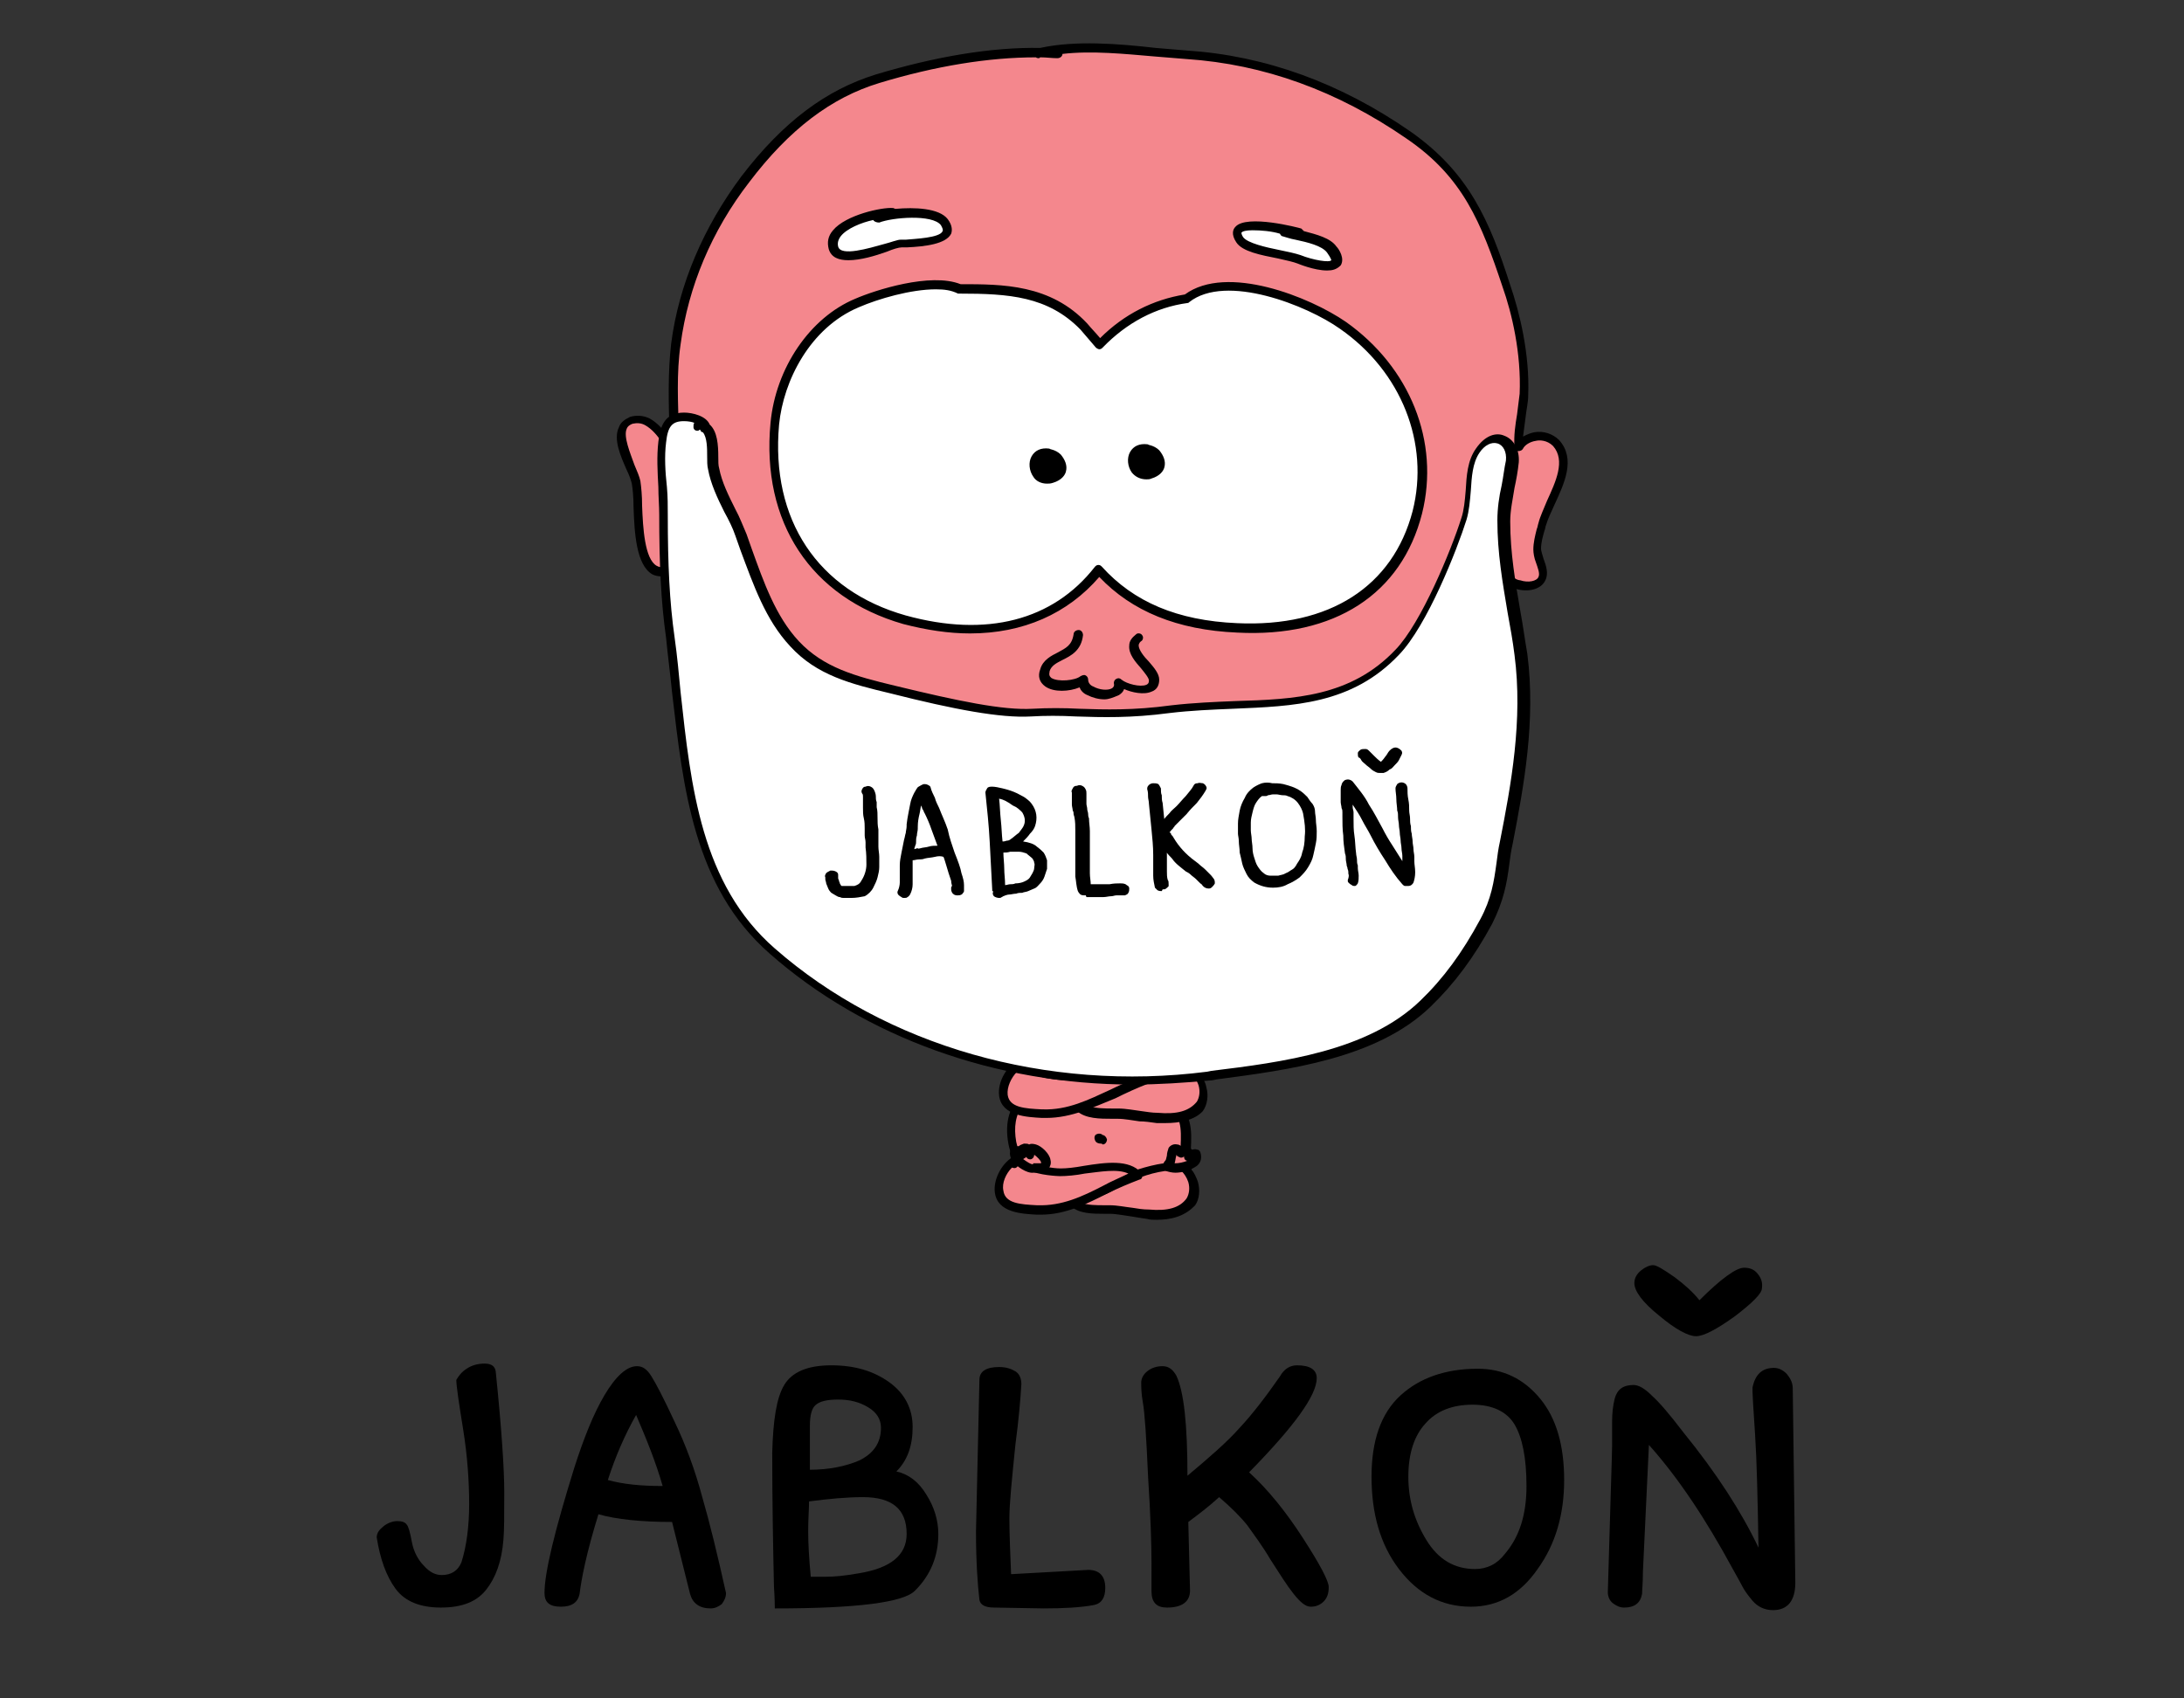<?xml version="1.0" encoding="utf-8"?>
<!-- Generator: Adobe Illustrator 23.0.1, SVG Export Plug-In . SVG Version: 6.00 Build 0)  -->
<svg version="1.1" id="Layer_1" xmlns="http://www.w3.org/2000/svg" xmlns:xlink="http://www.w3.org/1999/xlink" x="0px" y="0px"
	 viewBox="0 0 255.1 198.4" style="enable-background:new 0 0 255.1 198.4;" xml:space="preserve">
<rect x="0" y="0" width="255.1" height="198.4" fill="#333333" stroke="none"/>
<style type="text/css">
	.st0{fill:#F4878D;}
	.st1{fill:#FFFFFF;}
</style>
<g>
	<g id="Layer_3_1_">
		<g>
			<path class="st0" d="M120,127.9c-1.7,1.4-2.2,3.5-1.7,5.7c0.6,2.9,3.5,3.9,6.1,4.6c2.5,0.7,5.2,0.7,7.8,0.9
				c1.7,0.1,4.3-0.2,5.5-1.6c0.8-1,0.9-2.1,0.9-3.4c0.1-2.2,0.2-4-1.9-5.3c-3.1-2-7.7-1.6-11.2-1.7c-2.1-0.1-3.9,0.5-5.7,1.6"/>
			<path d="M132.8,139.6c-0.3,0-0.5,0-0.7,0c-0.5,0-0.9-0.1-1.4-0.1c-2.1-0.1-4.3-0.3-6.4-0.8c-2.8-0.7-5.9-1.8-6.5-5
				c-0.5-2.6,0.1-4.7,1.9-6.1c0.2-0.2,0.6-0.1,0.7,0.1c0,0,0,0,0,0c1.6-0.8,3.2-1.2,5-1.1c0.6,0,1.3,0,2,0c3.2,0,6.8,0,9.5,1.8
				c2.4,1.5,2.3,3.7,2.2,5.8c-0.1,1.3-0.1,2.5-1,3.7C136.9,139.2,134.5,139.6,132.8,139.6z M119.5,129.1c-0.9,1.1-1.1,2.6-0.8,4.3
				c0.5,2.6,3.1,3.5,5.8,4.2c2,0.5,4.2,0.7,6.2,0.8c0.5,0,0.9,0.1,1.4,0.1c1.8,0.1,4.1-0.3,5-1.4c0.7-0.9,0.8-1.9,0.8-3.1
				c0.1-2.3,0.1-3.7-1.7-4.9c-2.4-1.6-5.9-1.6-9-1.6c-0.7,0-1.3,0-2,0c-2-0.1-3.6,0.4-5.4,1.5C119.8,129.1,119.7,129.2,119.5,129.1z
				"/>
		</g>
		<g>
			<path class="st0" d="M137.8,136.3c1.4,0.6,2.1,2.9,1.2,4.2c-1.2,1.6-3.1,1.6-4.9,1.5c-1.5-0.1-2.9-0.5-4.5-0.6
				c-1.2,0-3.2,0.1-4.2-0.8c0.7-0.8,2.2-0.9,3.1-1.3c1.3-0.6,2.4-1.3,3.7-1.9c1.4-0.6,4.8-1.5,6.3-0.8"/>
			<path d="M135.1,142.5c-0.4,0-0.8,0-1.1-0.1c-0.7-0.1-1.3-0.2-1.9-0.3c-0.8-0.1-1.7-0.3-2.5-0.3c-0.2,0-0.3,0-0.6,0
				c-1.3,0-3,0-3.9-0.9c-0.2-0.2-0.2-0.5,0-0.7c0.5-0.6,1.5-0.9,2.3-1.1c0.4-0.1,0.7-0.2,1-0.3c0.6-0.2,1.2-0.6,1.7-0.9
				c0.6-0.3,1.3-0.7,2-1c0.8-0.3,3.5-1.2,5.5-1.1c0.1-0.1,0.3-0.1,0.5,0c0.1,0,0.2,0.1,0.3,0.2c0.2,0,0.3,0.1,0.5,0.2
				c0.2,0.1,0.3,0.3,0.3,0.5c0.3,0.3,0.5,0.8,0.7,1.3c0.3,1,0.2,2.1-0.3,2.8C138.3,142.2,136.6,142.5,135.1,142.5z M126.3,140.5
				c0.7,0.3,1.8,0.3,2.7,0.3c0.2,0,0.4,0,0.6,0c0.9,0,1.8,0.2,2.7,0.3c0.6,0.1,1.2,0.2,1.9,0.2c2.2,0.2,3.6-0.2,4.4-1.3
				c0.3-0.5,0.4-1.2,0.2-1.9c-0.2-0.6-0.5-1-0.8-1.3c-1.4-0.3-3.9,0.3-5.4,1c-0.6,0.3-1.3,0.6-1.9,0.9c-0.6,0.3-1.2,0.7-1.8,0.9
				c-0.3,0.1-0.7,0.2-1.2,0.4C127.2,140.2,126.7,140.4,126.3,140.5z"/>
		</g>
		<g>
			<path class="st0" d="M118.8,135.5c-1.3,0.6-2.3,2.3-2.1,3.7c0.3,2.1,2.9,2.1,4.5,2.2c4.4,0.2,7.8-2.7,11.7-4
				c-1.9-2-6.6-0.2-9-0.3c-0.9,0-2.6-0.2-3.4-0.7c-0.6-0.3-1.1-1.6-2-0.3"/>
			<path d="M121.6,141.9c-0.1,0-0.2,0-0.4,0h-0.1c-1.7-0.1-4.6-0.2-4.9-2.6c-0.2-1.6,0.9-3.6,2.4-4.3c0.1,0,0.2,0,0.3,0
				c0.1,0,0.2,0,0.3-0.1c0.6,0,1,0.3,1.3,0.7c0.1,0.1,0.2,0.2,0.3,0.3c0.7,0.3,2.1,0.6,3.1,0.6c0.7,0,1.6-0.1,2.7-0.3
				c2.5-0.4,5.3-0.8,6.7,0.8c0.1,0.1,0.2,0.3,0.1,0.5c0,0.2-0.2,0.3-0.3,0.3c-1.3,0.5-2.5,1-3.7,1.6
				C127,140.6,124.5,141.9,121.6,141.9z M118.2,136.4c-0.7,0.7-1.2,1.8-1,2.7c0.2,1.5,2,1.6,3.9,1.7h0.1c2.8,0.1,5.2-1,7.7-2.3
				c0.9-0.5,1.9-0.9,2.9-1.4c-1.3-0.6-3.3-0.2-5.1,0c-1,0.2-2.1,0.3-2.9,0.3c-0.2,0-2.5-0.1-3.6-0.7c-0.2-0.1-0.4-0.3-0.6-0.5
				c-0.1-0.1-0.3-0.3-0.4-0.3c0,0-0.1,0-0.3,0.3C118.7,136.5,118.5,136.5,118.2,136.4z"/>
		</g>
		<g>
			<path class="st0" d="M139,124.9c1.5,0.6,2.1,2.9,1.2,4.2c-1.2,1.6-3.2,1.7-5,1.5c-1.5-0.1-3-0.5-4.6-0.6c-1.3,0-3.3,0.1-4.3-0.8
				c0.7-0.8,2.3-0.9,3.2-1.3c1.3-0.6,2.4-1.3,3.8-1.9c1.4-0.6,5-1.5,6.5-0.8"/>
			<path d="M136.2,131.2c-0.4,0-0.8,0-1.1,0c-0.7-0.1-1.4-0.2-2-0.2c-0.8-0.1-1.7-0.3-2.6-0.3c-0.2,0-0.4,0-0.6,0
				c-1.4,0-3.1,0-4.1-0.9c-0.2-0.2-0.2-0.5,0-0.7c0.6-0.6,1.5-0.9,2.4-1.1c0.4-0.1,0.8-0.2,1-0.3c0.6-0.2,1.2-0.6,1.8-0.9
				c0.6-0.3,1.3-0.7,2-1c0.8-0.3,3.6-1.3,5.6-1.1c0.1-0.1,0.3-0.1,0.5,0c0.1,0,0.2,0.1,0.3,0.2c0.2,0,0.3,0.1,0.5,0.2
				c0.2,0.1,0.3,0.3,0.3,0.5c0.3,0.4,0.6,0.8,0.7,1.4c0.3,1,0.1,2.1-0.4,2.8C139.5,130.9,137.7,131.2,136.2,131.2z M127.2,129.2
				c0.8,0.3,1.9,0.3,2.8,0.3c0.2,0,0.4,0,0.6,0c0.9,0,1.9,0.2,2.7,0.3c0.7,0.1,1.3,0.2,1.9,0.2c2.3,0.2,3.7-0.2,4.6-1.3
				c0.3-0.5,0.4-1.2,0.2-1.9c-0.2-0.6-0.5-1-0.9-1.3c-1.4-0.3-4.1,0.3-5.6,1c-0.7,0.3-1.3,0.6-1.9,0.9c-0.6,0.3-1.2,0.7-1.9,0.9
				c-0.3,0.1-0.8,0.2-1.2,0.4C128.1,129,127.6,129.1,127.2,129.2z"/>
		</g>
		<g>
			<path class="st0" d="M119.4,124.2c-1.3,0.6-2.4,2.3-2.2,3.7c0.3,2.1,3,2.1,4.6,2.2c4.5,0.1,8-2.7,12.1-4.1
				c-1.9-2-6.8-0.2-9.3-0.3c-1,0-2.7-0.2-3.5-0.7c-0.6-0.3-1.2-1.6-2.1-0.3"/>
			<path d="M122.2,130.6c-0.1,0-0.2,0-0.4,0h-0.1c-1.7-0.1-4.7-0.2-5-2.6c-0.2-1.6,0.9-3.6,2.5-4.3c0.1,0,0.2,0,0.3,0
				c0.1,0,0.2-0.1,0.3-0.1c0.6,0,1,0.3,1.3,0.7c0.1,0.1,0.2,0.2,0.3,0.3c0.7,0.3,2.2,0.6,3.3,0.6c0.7,0,1.7-0.1,2.7-0.3
				c2.6-0.4,5.5-0.8,6.9,0.8c0.1,0.1,0.2,0.3,0.1,0.5c0,0.2-0.2,0.3-0.3,0.4c-1.3,0.5-2.6,1.1-3.8,1.7
				C127.8,129.3,125.2,130.6,122.2,130.6z M118.8,125.2c-0.7,0.7-1.2,1.8-1.1,2.7c0.2,1.5,2,1.6,4,1.7h0.1c2.9,0.1,5.3-1.1,7.9-2.3
				c1-0.5,2-0.9,3-1.4c-1.3-0.6-3.4-0.2-5.3,0c-1.1,0.2-2.1,0.3-2.9,0.3c-0.2,0-2.6-0.1-3.7-0.7c-0.2-0.1-0.4-0.3-0.6-0.5
				c-0.1-0.1-0.3-0.3-0.5-0.3c0,0-0.1,0-0.4,0.3C119.3,125.2,119.1,125.3,118.8,125.2z"/>
		</g>
		<g>
			<path class="st0" d="M120.7,136.4c-0.5,0.1-1.5-0.6-1.9-1c-0.7-0.8-0.2-1.5,0.6-0.7c-0.1-0.3-0.1-0.5,0.2-0.6
				c0.4-0.1,0.6,0.5,0.7,0.7c-0.3-1.5,1.7,0,1.8,0.8C122.3,136.6,121.4,136.4,120.7,136.4"/>
			<path d="M121.2,137c-0.1,0-0.2,0-0.3,0s-0.2,0-0.2,0c-0.8,0.1-2-0.8-2.3-1.2c-0.6-0.7-0.5-1.4-0.2-1.7c0.2-0.2,0.5-0.2,0.8-0.2
				c0.1-0.1,0.3-0.2,0.6-0.3c0.2,0,0.5,0,0.6,0.1c0.2-0.1,0.4-0.1,0.8,0c0.7,0.2,1.6,1.1,1.7,1.8c0.1,0.4,0,0.7-0.2,1
				C122.1,136.9,121.7,137,121.2,137z M120.7,135.9c0.1,0,0.2,0,0.3,0c0.2,0,0.5,0,0.6,0c0,0,0-0.1,0-0.1c0-0.2-0.5-0.7-0.8-0.9
				c0,0.2-0.1,0.4-0.3,0.5c-0.2,0.1-0.5,0-0.6-0.2c0,0,0-0.1,0-0.1c0,0.1-0.1,0.1-0.2,0.2c-0.1,0-0.1,0.1-0.2,0.1
				c0.4,0.3,1,0.7,1.2,0.6C120.6,135.9,120.7,135.9,120.7,135.9L120.7,135.9z M120.8,134.5L120.8,134.5L120.8,134.5z"/>
		</g>
		<g>
			<path class="st0" d="M136.4,136c0.6-0.4,0.3-1.2,0.6-1.6c0.2-0.4,0.8-0.1,0.9,0.4c0.4-0.8,0.9-0.3,0.9,0.3
				c0.2-0.2,0.6-0.4,0.9-0.3c0.5,1.4-2.2,2-3.1,1.5c0-0.1,0-0.2,0-0.2"/>
			<path d="M137.3,137c-0.4,0-0.8-0.1-1.1-0.2c-0.2-0.1-0.3-0.2-0.3-0.4c0,0,0,0,0-0.1c-0.1-0.2,0-0.5,0.2-0.7
				c0.1-0.1,0.1-0.2,0.2-0.6c0-0.3,0.1-0.6,0.2-0.9c0.2-0.3,0.6-0.5,1-0.4c0.2,0,0.3,0.1,0.5,0.2c0.2-0.1,0.4-0.1,0.6-0.1
				c0.2,0.1,0.4,0.2,0.6,0.5c0.2,0,0.4-0.1,0.6,0c0.2,0,0.3,0.1,0.4,0.3c0.2,0.6,0.1,1.2-0.4,1.6C139.1,136.7,138.1,137,137.3,137z
				 M137.2,135.9c0.5,0,1-0.1,1.5-0.3c0,0-0.1,0-0.1,0c-0.2-0.1-0.3-0.2-0.3-0.5c-0.1,0.1-0.3,0.2-0.5,0.1s-0.3-0.1-0.4-0.3
				c0,0,0,0.1,0,0.1C137.3,135.3,137.3,135.6,137.2,135.9z"/>
		</g>
		<g>
			<path class="st0" d="M123.5,6.2c-7-0.5-14.5,1-21.1,3c-6.5,2-11.4,6.4-15.5,11.7c-4.3,5.6-7.2,12.3-8.1,19.2
				c-0.6,4.5-0.2,9-0.1,13.6c-0.5-1.9-2.7-5.4-5-4.6c-2.8,1,0.2,5.5,0.6,7.2c0.6,2.9-0.6,13,4.9,10c-0.8,2,0,3.9,0.3,5.9
				c0.3,2.1,0.4,4.4,0.6,6.5c0.5,5.6,0.6,11.7,2,17.2c6.1,24,33.9,27.2,54.6,28.9c6.5,0.5,12-0.9,18-2.8c5.3-1.6,10.3-4.6,13.7-9.1
				c2.6-3.4,3.7-6.5,4.9-10.6c3.5-11.8,2.9-23.5,2.7-35.6c-0.3,1.9,3.5,2.4,4.1,0.9c0.4-1-0.6-2.5-0.6-3.5c0-1,0.3-2,0.6-2.9
				c0.6-2.6,4-6.7,1.6-9.4c-1.3-1.4-3.7-0.8-4.3,0.5c-0.2-2,0.5-4.2,0.6-6.1c0.2-4.2-0.7-8.8-2-12.7c-2.5-7.4-4.7-12.9-11.4-17.6
				c-7.8-5.4-16.5-8.8-25.9-9.4c-5.3-0.3-12.1-1.5-17.4-0.2"/>
			<path d="M139.4,125.4c-0.9,0-1.8,0-2.8-0.1c-10.6-0.8-22.7-2.1-33-6.1c-12.1-4.7-19.4-12.3-22.1-23.2c-1.1-4.3-1.4-8.9-1.7-13.4
				c-0.1-1.3-0.2-2.7-0.3-3.9c-0.1-0.6-0.1-1.3-0.1-1.9c-0.1-1.5-0.2-3.1-0.4-4.6c-0.1-0.5-0.2-0.9-0.3-1.4
				c-0.2-1.2-0.5-2.4-0.3-3.6c-0.8,0.2-1.6,0.2-2.2-0.1c-1.9-1.1-2.1-4.9-2.2-7.9c0-1.1-0.1-2.1-0.2-2.7c-0.1-0.4-0.3-1-0.6-1.6
				c-0.7-1.6-1.6-3.6-0.9-5c0.2-0.6,0.7-0.9,1.3-1.2c0.7-0.2,1.5-0.2,2.3,0.2c0.9,0.5,1.7,1.4,2.3,2.3c0-0.2,0-0.5,0-0.7
				c-0.1-3.4-0.2-7,0.2-10.4c0.9-6.9,3.8-13.6,8.2-19.5c4.9-6.4,9.9-10.1,15.7-11.9c7-2.1,13.5-3.2,19.2-3.1c4.1-0.9,9.1-0.5,13.5,0
				c1.3,0.1,2.5,0.2,3.6,0.3c9.2,0.6,18,3.8,26.2,9.5c6.8,4.8,9.2,10.4,11.6,17.9c1.1,3.2,2.3,8.1,2.1,12.9c0,0.8-0.2,1.6-0.3,2.5
				c-0.1,0.8-0.2,1.6-0.3,2.3c0.4-0.2,0.8-0.4,1.3-0.5c1.1-0.2,2.2,0.2,2.9,0.9c2,2.2,0.6,5.1-0.5,7.5c-0.4,0.9-0.8,1.7-1,2.4
				c-0.1,0.2-0.1,0.5-0.2,0.7c-0.2,0.7-0.4,1.4-0.4,2.1c0,0.3,0.2,0.8,0.3,1.2c0.3,0.8,0.6,1.7,0.2,2.5c-0.5,1.1-2.1,1.4-3.4,1
				c-0.2-0.1-0.5-0.2-0.6-0.3c0,0.3,0,0.7,0,1c0.2,11.3,0.5,22-2.8,32.9c-1.1,3.7-2.3,7.2-5,10.7c-4,5.3-9.8,8-14,9.3
				C149.2,124.2,144.5,125.4,139.4,125.4z M79.2,65.7c0.1,0,0.2,0,0.3,0.1c0.2,0.1,0.2,0.4,0.1,0.6c-0.6,1.3-0.2,2.7,0,4.1
				c0.1,0.5,0.2,1,0.3,1.5c0.2,1.5,0.3,3.1,0.5,4.6c0,0.6,0.1,1.3,0.1,1.9c0.1,1.3,0.2,2.7,0.3,3.9c0.3,4.4,0.6,9,1.7,13.2
				c5.8,22.8,31,26.7,54.2,28.5c6,0.5,11.3-0.7,17.8-2.7c5.7-1.8,10.4-5,13.5-8.9c2.4-3.1,3.5-6,4.8-10.4c3.2-10.8,3-21.3,2.7-32.6
				c0-0.8,0-1.6,0-2.3c0-0.2,0-0.4,0-0.6c0-0.3,0.3-0.5,0.6-0.4c0.3,0,0.5,0.2,0.5,0.5c0,0.1,0,0.3,0,0.4c0.1,0.5,0.8,0.7,1,0.7
				c0.9,0.3,1.9,0.1,2.1-0.4c0.2-0.4-0.1-1.1-0.3-1.7c-0.2-0.5-0.3-1.1-0.3-1.5c0-0.8,0.2-1.6,0.4-2.4c0.1-0.2,0.1-0.4,0.2-0.7
				c0.2-0.8,0.6-1.6,1-2.6c1-2.2,2.2-4.7,0.7-6.4c-0.7-0.7-1.6-0.7-2-0.6c-0.7,0.1-1.3,0.5-1.5,0.9c-0.1,0.2-0.3,0.3-0.6,0.3
				c-0.2,0-0.4-0.2-0.4-0.5c-0.1-1.3,0.1-2.6,0.3-3.8c0.1-0.8,0.2-1.6,0.3-2.4c0.2-4.7-0.9-9.4-2-12.5c-2.5-7.5-4.6-12.8-11.2-17.3
				c-8.1-5.6-16.7-8.7-25.7-9.3c-1.2-0.1-2.4-0.2-3.7-0.3c-3.5-0.3-7.4-0.7-10.8-0.3c0,0.3-0.3,0.5-0.6,0.5c-0.6,0-1.3-0.1-1.9-0.1
				c-0.1,0-0.2,0-0.2,0.1c-0.1,0-0.3,0-0.4-0.1c-5.5,0-11.7,1-18.3,3c-5.6,1.7-10.5,5.4-15.2,11.6c-4.4,5.7-7.1,12.2-8,18.9
				c-0.5,3.4-0.3,6.9-0.2,10.3c0,1,0.1,2.2,0.1,3.2c0,0.3-0.2,0.5-0.5,0.5c-0.3,0-0.5-0.1-0.6-0.4c-0.3-1.2-1.5-3.3-2.9-4.1
				c-0.5-0.3-1-0.3-1.5-0.2c-0.3,0.1-0.6,0.3-0.7,0.6c-0.4,0.9,0.4,2.8,0.9,4.2c0.3,0.7,0.6,1.4,0.7,1.9c0.1,0.7,0.2,1.7,0.2,2.9
				c0.1,2.6,0.3,6.2,1.7,7c0.5,0.3,1.3,0.2,2.2-0.3C79,65.7,79.1,65.7,79.2,65.7z"/>
		</g>
		<g>
			<path class="st1" d="M156.8,37.9c-4-2.8-13.6-6.7-18.3-3.1c-3.9,0.6-7.5,2.6-10.2,5.4c-0.6-0.7-1.2-1.4-1.9-2.1
				c-4.1-4.2-9.1-4.4-14.6-4.4c-3-1.3-9,0.4-11.9,1.7c-5.5,2.3-9,8.3-9.6,14.1c-1,10.9,4.3,19.8,15.2,22.9c9,2.5,17.4,0.9,22.7-5.8
				c3.9,4.4,9.3,6.5,16.1,6.8c9.6,0.5,18.4-3.3,21-13.5C167.7,51.3,163.9,42.9,156.8,37.9z"/>
			<path d="M113.3,74c-2.5,0-5.1-0.4-7.8-1.1C94.7,69.8,88.9,61,90,49.4c0.6-6.4,4.6-12.3,9.9-14.5c2.3-1,8.8-3.1,12.3-1.7
				c4.9,0,10.5,0,14.8,4.6c0.5,0.6,1,1.1,1.5,1.7c2.8-2.8,6.2-4.5,9.9-5.1c4.9-3.6,14.6,0.3,18.8,3.2c7.5,5.3,11,14,8.9,22.4
				c-2.4,9.4-10.2,14.5-21.6,13.9c-7-0.3-12.3-2.5-16.1-6.5C124.7,71.7,119.5,74,113.3,74z M109.3,33.8c-2.9,0-6.7,1.1-9,2.1
				c-5.7,2.4-8.8,8.6-9.3,13.7c-1,11.1,4.5,19.4,14.8,22.3c9.4,2.6,17.2,0.6,22.1-5.7c0.1-0.1,0.2-0.2,0.4-0.2
				c0.2,0,0.3,0.1,0.4,0.2c3.7,4.1,8.8,6.3,15.8,6.6c10.8,0.5,18.2-4.3,20.5-13.1c2-7.9-1.3-16.3-8.5-21.3
				c-3.8-2.7-13.3-6.5-17.6-3.1c-0.1,0.1-0.1,0.1-0.2,0.1c-3.7,0.5-7.1,2.3-9.9,5.2c-0.1,0.1-0.2,0.2-0.4,0.2
				c-0.1,0-0.3-0.1-0.4-0.2c-0.6-0.7-1.2-1.4-1.8-2.1c-3.8-3.9-8.4-4.2-14.1-4.2c-0.1,0-0.2,0-0.2,0
				C111.1,33.9,110.3,33.8,109.3,33.8z"/>
		</g>
		<g>
			<path d="M134,52.4c-2.6-0.3-2,3.6,0.4,3c2.2-0.5,1-3.4-0.8-2.9"/>
			<path d="M133.9,56c-0.7,0-1.3-0.3-1.7-0.8c-0.5-0.7-0.6-1.7-0.2-2.4c0.4-0.7,1.1-1,2-0.9c0.1,0,0.2,0.1,0.3,0.1
				c0.4,0.1,0.8,0.3,1.1,0.6c0.5,0.6,0.8,1.3,0.6,2c-0.1,0.4-0.5,1-1.5,1.3C134.3,56,134.1,56,133.9,56z M133.3,53
				c-0.1,0.1-0.2,0.1-0.3,0.3c-0.2,0.3-0.1,0.9,0.1,1.3c0.2,0.2,0.6,0.5,1.2,0.4c0.3-0.1,0.7-0.2,0.8-0.6c0.1-0.3,0-0.7-0.3-1
				c-0.2-0.2-0.5-0.4-1-0.3C133.6,53.1,133.4,53.1,133.3,53z"/>
		</g>
		<g>
			<path d="M122.4,52.9c-2.6-0.3-2,3.6,0.4,3c2.2-0.5,1-3.4-0.8-2.9"/>
			<path d="M122.3,56.5c-0.7,0-1.3-0.3-1.6-0.8c-0.5-0.7-0.6-1.7-0.2-2.4c0.4-0.7,1.1-1,2-0.9c0.1,0,0.2,0.1,0.3,0.1
				c0.4,0.1,0.8,0.3,1.1,0.6c0.5,0.6,0.8,1.3,0.6,2c-0.1,0.4-0.5,1-1.5,1.3C122.7,56.5,122.5,56.5,122.3,56.5z M121.7,53.5
				c-0.1,0.1-0.2,0.1-0.3,0.3c-0.2,0.3-0.1,0.9,0.1,1.3c0.2,0.2,0.5,0.5,1.2,0.4c0.3-0.1,0.7-0.2,0.8-0.6c0.1-0.3,0-0.7-0.3-1
				c-0.2-0.2-0.5-0.4-1-0.3C121.9,53.6,121.8,53.6,121.7,53.5z"/>
		</g>
		<g>
			<path class="st1" d="M82.4,50c-0.1-0.9-1.5-1.4-2.6-1.4c-1.9,0.1-2.3,1.2-2.5,3c-0.3,2.7,0.2,5.7,0.2,8.5c0,4.9,0.2,9.6,0.8,14.3
				c1.7,12.7,1.5,27.4,11.9,36.6c13.6,12,32.9,16.9,50.9,14.6c8.3-1,18.9-2.3,25.2-8.4c2.9-2.9,5.2-6,7.1-9.6
				c1.8-3.3,1.7-5.8,2.4-9.3c1.4-7.3,2.7-14.5,1.7-22c-0.7-5.3-1.9-10-1.9-15.5c0-2.4,0.8-4.6,0.9-7c0.2-2.7-2.4-3.7-4.1-1.3
				c-1.4,2.2-0.8,5.5-1.6,8c-1.3,4-4.8,12.5-7.8,15.6c-7.3,7.6-16.8,5.4-26.5,6.6c-7.3,0.9-11.6,0.1-16.2,0.4
				c-3.5,0.2-9.2-0.9-16.2-2.7c-4.6-1.1-8.4-2.1-11.5-5.3c-3.2-3.4-4.6-8.2-6.3-12.7c-0.9-2.5-2.6-5.1-3.1-7.8
				c-0.2-1.2,0.3-4.1-1.1-4.9c0,0-0.1-0.1-0.1-0.1c-0.3-0.1-0.3,0.1-0.6,0.2"/>
			<path d="M132.3,126.7c-15.9,0-31.3-5.5-42.4-15.3C81,103.6,79.8,92,78.5,80.9c-0.2-2.1-0.5-4.3-0.7-6.4
				c-0.6-4.2-0.8-8.7-0.8-14.4c0-1-0.1-2.1-0.1-3.2c-0.1-1.8-0.2-3.6,0-5.3c0.2-1.6,0.6-3.4,3-3.4c1,0,2.6,0.4,3,1.4
				c0.9,0.8,1,2.4,1,3.8c0,0.5,0,1,0.1,1.3c0.3,1.6,1.1,3.2,1.9,4.8c0.5,0.9,0.9,2,1.3,2.9c0.2,0.6,0.4,1.1,0.6,1.7
				c1.4,3.9,2.8,7.9,5.5,10.8c2.9,3.1,6.6,4.1,11.2,5.2c7.4,1.8,12.7,2.9,16.1,2.7c1.8-0.1,3.6-0.1,5.5,0c2.9,0.1,6.3,0.2,10.7-0.4
				c2.6-0.3,5.1-0.4,7.5-0.5c6.9-0.2,13.5-0.5,18.7-6c3-3.1,6.5-11.6,7.7-15.4c0.3-0.9,0.4-2,0.5-3.2c0.1-1.7,0.2-3.5,1.2-4.9
				c1.1-1.6,2.4-1.9,3.3-1.5c1.1,0.4,1.8,1.6,1.7,3.1c-0.1,1-0.3,2.1-0.5,3c-0.2,1.3-0.5,2.6-0.5,3.9c0,3.7,0.6,7.1,1.2,10.6
				c0.3,1.6,0.5,3.2,0.8,4.9c1,7.8-0.4,15.4-1.7,22.1c-0.2,0.9-0.3,1.6-0.4,2.4c-0.3,2.4-0.7,4.4-2,7c-2.1,3.9-4.4,7-7.2,9.7
				c-6.3,6.1-16.7,7.4-25,8.5l-0.5,0.1C138.3,126.5,135.3,126.7,132.3,126.7z M79.9,49.2C79.9,49.2,79.8,49.2,79.9,49.2
				c-1.4,0-1.9,0.6-2.1,2.5c-0.2,1.6-0.1,3.4,0.1,5.2c0.1,1.1,0.1,2.2,0.1,3.3c0,5.7,0.2,10.1,0.8,14.3c0.3,2.1,0.5,4.3,0.7,6.4
				c1.2,11,2.4,22.4,11,29.9c13,11.4,31.8,16.8,50.5,14.4l0.5-0.1c8.2-1,18.3-2.3,24.4-8.2c2.7-2.6,4.9-5.6,7-9.5
				c1.3-2.4,1.6-4.4,1.9-6.6c0.1-0.8,0.2-1.6,0.4-2.5c1.3-6.6,2.7-14.2,1.7-21.8c-0.2-1.6-0.5-3.3-0.8-4.9c-0.6-3.6-1.2-7-1.2-10.8
				c0-1.4,0.2-2.8,0.5-4.1c0.2-1,0.3-2,0.5-2.9c0.1-1-0.3-1.8-1-2c-0.7-0.2-1.5,0.2-2.1,1.1c-0.8,1.2-0.9,2.8-1,4.4
				c-0.1,1.2-0.2,2.4-0.5,3.4c-1.1,3.5-4.6,12.4-7.9,15.8c-5.5,5.8-12.3,6-19.4,6.3c-2.4,0.1-4.9,0.2-7.4,0.5
				c-4.5,0.6-7.9,0.5-10.9,0.4c-1.9-0.1-3.6-0.1-5.3,0c-3.5,0.2-8.9-0.8-16.4-2.7c-4.6-1.1-8.6-2.1-11.7-5.5
				c-2.9-3.1-4.3-7.2-5.8-11.2c-0.2-0.6-0.4-1.1-0.6-1.7c-0.3-0.9-0.8-1.9-1.3-2.8c-0.8-1.6-1.6-3.3-1.9-5c-0.1-0.4-0.1-0.9-0.1-1.5
				c0-0.9,0-2.2-0.5-2.8c-0.1,0-0.3-0.1-0.3-0.3c-0.1,0-0.1,0-0.2,0.1c-0.3,0.1-0.6-0.1-0.6-0.4c0-0.2,0-0.4,0.1-0.5
				C80.9,49.3,80.4,49.2,79.9,49.2z"/>
		</g>
		<path d="M129,81.7c-0.7,0-1.4-0.2-2-0.5c-0.5-0.2-0.8-0.6-0.9-0.9c-1.2,0.5-3,0.6-4-0.1c-0.7-0.5-0.9-1.2-0.6-2
			c0.3-1.1,1.3-1.6,2.1-2c0.9-0.5,1.6-0.8,1.8-2.1c0-0.3,0.3-0.5,0.6-0.5s0.5,0.3,0.5,0.6c-0.2,1.8-1.4,2.4-2.4,2.9
			c-0.8,0.4-1.3,0.7-1.5,1.3c-0.1,0.5,0,0.6,0.2,0.8c0.8,0.5,2.8,0.3,3.4-0.2c0.2-0.1,0.4-0.2,0.6-0.1c0.2,0.1,0.3,0.3,0.3,0.5
			c0,0.4,0.3,0.7,0.6,0.8c0.7,0.4,1.7,0.5,2.2,0.2c0.1-0.1,0.3-0.2,0.2-0.6c0-0.2,0.1-0.4,0.3-0.5c0.2-0.1,0.4-0.1,0.6,0.1
			c0.6,0.5,2.2,0.9,2.9,0.6c0.2-0.1,0.3-0.2,0.3-0.5c0-0.3-0.5-0.9-0.9-1.4c-0.7-0.8-1.5-1.7-1.4-2.7c0-0.5,0.3-0.9,0.8-1.3
			c0.2-0.2,0.6-0.1,0.7,0.1c0.2,0.2,0.1,0.6-0.1,0.7c-0.3,0.2-0.3,0.5-0.3,0.5c0,0.5,0.6,1.3,1.2,1.9c0.6,0.7,1.2,1.4,1.2,2.1
			s-0.3,1.2-0.9,1.4c-0.9,0.4-2.3,0.1-3.2-0.3c-0.1,0.3-0.3,0.5-0.6,0.7C130,81.5,129.5,81.7,129,81.7z"/>
		<g>
			<path class="st1" d="M104.2,24.9c-1.4-0.1-7.8,1.3-6.8,4.1c0.7,2.2,6.4-0.3,7.9-0.4c1.3-0.1,7-0.1,5.1-2.6
				c-1.3-1.6-6.5-1-7.9-0.5"/>
			<path d="M99.1,30.4c-1.1,0-2-0.3-2.3-1.3c-0.2-0.8-0.1-1.5,0.5-2.2c1.5-1.8,5.7-2.7,7-2.6c0.1,0,0.2,0.1,0.3,0.1
				c2.2-0.2,5.1-0.1,6.1,1.2c0.6,0.8,0.5,1.4,0.4,1.7c-0.6,1.2-3,1.5-5.2,1.6c-0.2,0-0.5,0-0.6,0c-0.3,0-1,0.2-1.7,0.5
				C102.2,29.9,100.5,30.4,99.1,30.4z M102,25.7c-1.4,0.3-3.1,1-3.8,1.9c-0.3,0.4-0.4,0.8-0.3,1.2c0.3,1.2,3.6,0.2,5.4-0.3
				c0.8-0.2,1.5-0.5,1.9-0.5c0.1,0,0.4,0,0.6,0c1-0.1,4-0.2,4.3-1c0.1-0.2-0.1-0.5-0.2-0.7c-1-1.3-5.7-0.9-7.2-0.3
				C102.4,26,102.1,25.9,102,25.7z"/>
		</g>
		<g>
			<path class="st1" d="M151.6,27.2c-0.6-0.3-8.9-2.2-6.8,0.8c1,1.4,5.5,1.6,7,2.3c1.5,0.6,5.9,1.8,3.8-1.1c-1-1.3-4.1-1.6-5.5-2.1"
				/>
			<path d="M155,31.6c-1.5,0-3.4-0.8-3.4-0.8c-0.5-0.2-1.4-0.4-2.3-0.6c-2-0.4-4.2-0.8-4.9-1.9c-0.6-0.9-0.4-1.5-0.1-1.8
				c1.3-1.5,7.4,0.1,7.7,0.2c0.1,0.1,0.2,0.2,0.3,0.3c1.5,0.4,3.1,0.8,3.8,1.8c0.3,0.3,1,1.4,0.5,2.2
				C156.1,31.5,155.6,31.6,155,31.6z M146.3,26.9c-0.7,0-1.2,0.1-1.3,0.3c0,0,0,0.2,0.2,0.5c0.5,0.7,2.7,1.2,4.2,1.5
				c1,0.2,1.9,0.4,2.5,0.6c1.5,0.6,3.4,0.9,3.6,0.6l0,0c0,0,0-0.2-0.5-0.9c-0.6-0.8-2.3-1.2-3.7-1.5c-0.6-0.1-1.1-0.3-1.5-0.4
				c-0.1,0-0.2-0.1-0.3-0.3C148.5,27,147.3,26.9,146.3,26.9z"/>
		</g>
		<path d="M128.6,133.6c-0.3,0-0.6-0.1-0.7-0.4c-0.1-0.2-0.1-0.6,0.2-0.7c0.2-0.1,0.5-0.1,0.7,0.1c0.2,0,0.4,0.2,0.5,0.5
			c0,0.3-0.2,0.6-0.5,0.6C128.7,133.6,128.7,133.6,128.6,133.6z"/>
	</g>
	<g>
		<g>
			<path d="M99.4,104.9c-0.1,0-0.2,0-0.3,0s-0.2,0-0.3,0c-0.1,0-0.1,0-0.1,0c0,0-0.1,0-0.1,0c-0.2,0-0.3,0-0.5-0.1
				c-0.2,0-0.3-0.1-0.5-0.2c-0.2-0.1-0.3-0.2-0.5-0.3c-0.1-0.1-0.3-0.3-0.4-0.6c-0.1-0.2-0.1-0.3-0.2-0.5c0-0.2-0.1-0.3-0.1-0.5
				c0,0,0-0.1,0-0.1c0,0,0-0.1,0-0.1c-0.1-0.2,0-0.3,0.1-0.5c0.1-0.1,0.3-0.2,0.5-0.3c0.2,0,0.4,0,0.6,0.1s0.3,0.2,0.3,0.4
				c0,0.1,0,0.1,0,0.2s0,0.1,0,0.2c0,0.1,0.1,0.2,0.1,0.3c0,0.1,0.1,0.2,0.1,0.3c0,0.1,0.1,0.1,0.1,0.2c0,0,0.1,0.1,0.1,0.1
				c0,0,0.1,0,0.2,0s0.2,0,0.3,0c0,0,0.1,0,0.1,0c0,0,0.1,0,0.1,0c0.2,0,0.5,0,0.8,0c0.3-0.1,0.6-0.2,0.8-0.6
				c0.4-0.6,0.6-1.3,0.6-1.9c0-0.6,0-1.3-0.1-2c0-0.1,0-0.2,0-0.3s0-0.2,0-0.3c0-0.3-0.1-0.5-0.1-0.8c0-0.2,0-0.5,0-0.8
				c0-0.4,0-0.8-0.1-1.2s-0.1-0.8-0.1-1.2c0-0.1,0-0.2,0-0.4c0-0.1,0-0.2,0-0.4c0-0.2,0-0.3,0-0.5c0-0.2,0-0.3-0.1-0.4
				c-0.1-0.2-0.1-0.3,0-0.5c0.1-0.2,0.2-0.3,0.4-0.3c0.2-0.1,0.4-0.1,0.6,0c0.2,0.1,0.3,0.2,0.4,0.4c0.1,0.2,0.2,0.5,0.2,0.7
				c0,0.2,0,0.5,0.1,0.7c0,0.1,0,0.2,0,0.3c0,0.1,0,0.2,0,0.3c0.1,0.4,0.1,0.8,0.1,1.3c0,0.4,0,0.8,0.1,1.3c0,0.2,0,0.5,0,0.7
				s0,0.5,0,0.7c0,0.1,0,0.2,0,0.3s0,0.2,0,0.3c0,0.4,0.1,0.8,0.1,1.2c0,0.4,0,0.8,0,1.2c0,0.4-0.1,0.8-0.2,1.2
				c-0.1,0.4-0.3,0.8-0.5,1.2c-0.2,0.4-0.6,0.8-1,1C100.5,104.8,100,104.9,99.4,104.9z"/>
			<path d="M111.5,99.6c0.4,1,0.7,1.8,0.8,2.4c0.2,0.6,0.3,1,0.3,1.4c0,0.3,0,0.6,0,0.7s-0.1,0.2-0.1,0.2c-0.1,0.2-0.3,0.3-0.6,0.3
				c-0.2,0-0.4,0-0.6-0.2c-0.1-0.1-0.2-0.3-0.2-0.5c0-0.1,0-0.1,0-0.2c0,0,0-0.1,0.1-0.2c0-0.1-0.1-0.3-0.1-0.6
				c-0.1-0.3-0.2-0.6-0.3-0.9c-0.1-0.3-0.2-0.7-0.3-1c-0.1-0.3-0.2-0.7-0.3-0.9c-0.3-0.1-0.6-0.1-1,0c-0.4,0.1-0.8,0.1-1.2,0.2
				c-0.2,0.1-0.5,0.1-0.7,0.1c-0.2,0-0.5,0.1-0.7,0.1c0,0.1,0,0.2,0,0.3s0,0.2,0,0.3c0,0.1,0,0.3,0,0.5c0,0.1,0,0.3,0,0.5
				c0,0.4,0,0.8,0,1.2c0,0.4-0.1,0.8-0.3,1.2c-0.1,0.1-0.1,0.2-0.3,0.3c-0.1,0.1-0.2,0.1-0.4,0.1c-0.1,0-0.2,0-0.3-0.1
				c-0.2-0.1-0.3-0.2-0.4-0.3c-0.1-0.2-0.1-0.3,0-0.5c0.1-0.2,0.2-0.6,0.2-0.9c0-0.3,0-0.7,0-1c0-0.2,0-0.3,0-0.5s0-0.3,0-0.5
				c0-0.5,0.1-1,0.2-1.5s0.2-1,0.3-1.5c0.1-0.3,0.1-0.5,0.2-0.8c0-0.2,0.1-0.5,0.1-0.8c0,0,0-0.1,0-0.1c0,0,0-0.1,0-0.1
				c0.1-0.9,0.3-1.7,0.4-2.3c0.1-0.6,0.3-1,0.5-1.4c0.2-0.3,0.3-0.6,0.5-0.7c0.2-0.1,0.3-0.2,0.6-0.3c0.2,0,0.3,0,0.5,0.1
				c0.2,0.1,0.3,0.2,0.3,0.3c0.1,0.4,0.3,0.8,0.5,1.2c0.1,0.4,0.3,0.8,0.5,1.2c0.3,0.8,0.7,1.6,1,2.5
				C110.9,97.9,111.2,98.7,111.5,99.6z M107.5,99.1c0.3-0.1,0.7-0.1,1-0.2c0.3-0.1,0.7-0.1,1-0.1c-0.2-0.6-0.5-1.3-0.7-1.9
				c-0.2-0.6-0.5-1.3-0.8-1.9c-0.1-0.1-0.1-0.3-0.2-0.4c-0.1-0.1-0.1-0.3-0.2-0.5c-0.1,0.3-0.1,0.6-0.2,1c-0.1,0.4-0.2,0.9-0.2,1.5
				c0,0.1,0,0.1,0,0.1c0,0,0,0.1,0,0.1c0,0.3-0.1,0.5-0.1,0.8c-0.1,0.3-0.1,0.5-0.1,0.8c0,0.1,0,0.2-0.1,0.4c0,0.1-0.1,0.2-0.1,0.4
				c0.1,0,0.2-0.1,0.4-0.1C107.3,99.2,107.4,99.1,107.5,99.1z"/>
			<path d="M116.7,104.9c-0.2,0-0.5-0.1-0.6-0.2c-0.1-0.1-0.2-0.3-0.1-0.5c0-0.1,0-0.1-0.1-0.1c0,0,0-0.1,0-0.1
				c-0.1-1.9-0.2-3.8-0.3-5.7c-0.1-1.9-0.3-3.8-0.5-5.7c0-0.2,0.1-0.3,0.2-0.5s0.4-0.2,0.6-0.2c0.3,0,0.8,0.1,1.2,0.2
				c0.4,0.1,0.8,0.2,1.3,0.4s0.8,0.4,1.2,0.6c0.3,0.2,0.7,0.5,0.9,0.8c0.6,0.8,0.7,1.7,0.4,2.6c-0.1,0.3-0.3,0.6-0.6,0.9
				c-0.2,0.3-0.5,0.6-0.8,0.9c0.7,0.1,1.3,0.3,1.6,0.6c0.4,0.3,0.6,0.5,0.8,0.7c0.2,0.3,0.3,0.6,0.4,0.9c0,0.3,0,0.6,0,1
				c-0.1,0.3-0.2,0.6-0.3,0.9c-0.1,0.3-0.3,0.6-0.5,0.8c-0.2,0.2-0.4,0.5-0.7,0.6c-0.2,0.1-0.5,0.2-0.7,0.3
				c-0.2,0.1-0.5,0.1-0.7,0.2c-0.2,0-0.5,0-0.7,0.1c-0.3,0-0.6,0.1-0.8,0.1c-0.2,0-0.5,0.1-0.7,0.2c-0.1,0-0.1,0.1-0.2,0.1
				C116.9,104.9,116.8,104.9,116.7,104.9z M116.7,93.3c0.1,0.8,0.1,1.6,0.2,2.5s0.1,1.6,0.2,2.5c0,0,0,0,0.1,0
				c0.2,0,0.3-0.1,0.5-0.1c0.1,0,0.3-0.1,0.4-0.2c0.3-0.2,0.6-0.5,0.9-0.7c0.2-0.3,0.5-0.6,0.6-0.9c0.2-0.5,0.1-1-0.2-1.5
				c-0.3-0.3-0.6-0.6-1.1-0.8C117.6,93.6,117.2,93.4,116.7,93.3z M117.2,99.6c0,0.6,0.1,1.3,0.1,1.9c0,0.6,0.1,1.2,0.1,1.9
				c0.2,0,0.4-0.1,0.6-0.1c0.2,0,0.4,0,0.6-0.1c0.4,0,0.8-0.1,1-0.2s0.5-0.2,0.7-0.5c0.1-0.2,0.2-0.3,0.3-0.5
				c0.1-0.2,0.2-0.4,0.2-0.6c0-0.2,0.1-0.4,0-0.6c0-0.2-0.1-0.3-0.2-0.5c-0.2-0.2-0.5-0.4-0.7-0.6c-0.3-0.1-0.6-0.2-0.9-0.2
				c-0.3,0-0.7,0-1,0C117.7,99.6,117.4,99.6,117.2,99.6z"/>
			<path d="M126.7,104.6c-0.2,0-0.3,0-0.5-0.1c-0.1-0.1-0.2-0.2-0.3-0.4c-0.2-0.6-0.2-1.2-0.3-1.7c0-0.6,0-1.2,0-1.7v-0.7
				c0-0.2,0-0.5,0-0.8c0-0.2,0-0.5,0-0.8c0-0.5,0-0.9,0-1.4c0-0.5,0-1-0.1-1.5c0-0.1-0.1-0.3-0.1-0.4c0-0.1,0-0.3-0.1-0.4
				c0-0.2-0.1-0.5-0.1-0.7c0-0.2,0-0.5,0-0.8c0-0.1,0-0.2,0-0.2c0-0.2,0-0.3,0-0.4c-0.1-0.2,0-0.3,0.1-0.5s0.2-0.3,0.5-0.3
				c0.2-0.1,0.4-0.1,0.6,0c0.2,0.1,0.3,0.2,0.4,0.4c0.1,0.2,0.1,0.3,0.1,0.5c0,0.1,0,0.3,0,0.4c0,0,0,0.1,0,0.1c0,0,0,0.1,0,0.1
				c0,0.2,0,0.4,0,0.6c0,0.2,0.1,0.4,0.1,0.7c0,0.1,0.1,0.3,0.1,0.5c0,0.1,0,0.3,0.1,0.5c0,0.5,0.1,1,0.1,1.5c0,0.5,0,1,0,1.5
				c0,0.2,0,0.5,0,0.7c0,0.2,0,0.5,0,0.7v0.7c0,0.4,0,0.9,0,1.3c0,0.5,0.1,0.9,0.1,1.3c0.2,0,0.3,0,0.5,0s0.3,0,0.5,0h0.5
				c0.1,0,0.2,0,0.3,0c0.1,0,0.3,0,0.4,0c0.5-0.1,0.9-0.1,1.2-0.1c0.3,0,0.6,0,0.8,0.2c0.2,0.1,0.3,0.2,0.3,0.4c0,0.2,0,0.3-0.1,0.5
				s-0.2,0.2-0.4,0.3c-0.2,0-0.3,0-0.5,0c-0.1,0-0.3,0-0.5,0c-0.2,0-0.4,0.1-0.6,0.1c-0.3,0-0.6,0.1-0.9,0.1h-0.5
				c-0.3,0-0.5,0-0.8,0c-0.2,0-0.5,0-0.7,0C126.8,104.5,126.8,104.6,126.7,104.6z"/>
			<path d="M135.7,104.1c-0.2,0-0.3,0-0.5-0.1c-0.1-0.1-0.2-0.2-0.3-0.3c-0.1-0.5-0.2-0.9-0.2-1.4c0-0.5,0-0.9,0-1.4
				c0-0.2,0-0.3,0-0.5c0-0.2,0-0.3,0-0.5c0-1-0.1-2-0.2-3c-0.1-1-0.2-2-0.3-3c0-0.3-0.1-0.6-0.1-0.8c0-0.3,0-0.6-0.1-0.9
				c0-0.2,0-0.3,0.2-0.5c0.1-0.1,0.3-0.2,0.5-0.2c0.2,0,0.4,0,0.6,0.1c0.1,0.1,0.2,0.3,0.3,0.5c0,0.3,0,0.6,0.1,0.8
				c0,0.3,0,0.6,0.1,0.9c0.1,1,0.2,2,0.3,3c0.1,1,0.1,2,0.2,3c0,0.2,0,0.3,0,0.5s0,0.3,0,0.5c0,0.3,0,0.7,0,1c0,0.3,0,0.7,0.1,1
				c0.1,0.1,0.1,0.3,0.1,0.5c0,0.1,0,0.2,0,0.2c0,0.1-0.1,0.1-0.1,0.1c0,0.1-0.1,0.1-0.2,0.2s-0.2,0.1-0.4,0.1L135.7,104.1z
				 M141.2,103.8c-0.3,0-0.5-0.1-0.7-0.3c-0.1-0.1-0.1-0.2-0.3-0.3c-0.1-0.1-0.3-0.3-0.5-0.5s-0.4-0.3-0.6-0.5
				c-0.2-0.2-0.4-0.3-0.6-0.4c-0.6-0.5-1.2-0.9-1.6-1.5c-0.5-0.5-0.9-1-1.3-1.6c0,0-0.1-0.1-0.1-0.1s-0.1-0.1-0.1-0.1
				c-0.1-0.2-0.2-0.3-0.4-0.6c-0.1-0.2-0.2-0.4-0.1-0.6c0-0.2,0.1-0.5,0.3-0.7s0.3-0.4,0.5-0.6c0,0,0.1-0.1,0.1-0.1
				c0,0,0.1-0.1,0.1-0.1c0.2-0.3,0.5-0.6,0.7-0.8c0.2-0.3,0.5-0.5,0.8-0.8c0.4-0.4,0.7-0.8,1.1-1.2c0.3-0.4,0.7-0.8,0.9-1.2
				c0.1-0.2,0.2-0.3,0.5-0.3c0.2-0.1,0.4,0,0.6,0c0.2,0.1,0.3,0.2,0.4,0.4c0.1,0.2,0,0.3-0.1,0.5c-0.3,0.5-0.6,0.9-1,1.4
				c-0.4,0.4-0.8,0.8-1.2,1.3c-0.2,0.2-0.5,0.5-0.7,0.7c-0.2,0.2-0.5,0.5-0.7,0.7c0,0.1-0.1,0.1-0.2,0.3c-0.1,0.1-0.1,0.1-0.2,0.2
				c-0.1,0.1-0.1,0.2-0.2,0.2c0,0,0.1,0.1,0.1,0.1c0.1,0.1,0.1,0.1,0.1,0.2c0.1,0.1,0.2,0.2,0.3,0.4c0.6,1,1.4,1.9,2.5,2.7
				c0.1,0.1,0.3,0.2,0.5,0.4s0.4,0.3,0.7,0.6c0.2,0.2,0.4,0.4,0.6,0.6c0.2,0.2,0.3,0.4,0.4,0.5c0.1,0.2,0.1,0.3,0.1,0.5
				c-0.1,0.2-0.2,0.3-0.3,0.4C141.5,103.7,141.4,103.8,141.2,103.8z"/>
			<path d="M148.7,103.7c-0.8,0-1.5-0.2-2.2-0.6c-0.4-0.3-0.7-0.6-0.9-1s-0.4-0.8-0.5-1.2c-0.1-0.5-0.2-0.9-0.3-1.3
				c0-0.5-0.1-0.9-0.1-1.3c0-0.4-0.1-0.7-0.1-0.9c0-0.3,0-0.7,0-1.2c0-0.5,0.1-0.9,0.2-1.5c0.1-0.5,0.3-1,0.6-1.5
				c0.2-0.5,0.6-0.9,1-1.2c0.3-0.2,0.7-0.4,1-0.5c0.4-0.1,0.8-0.1,1.2,0c0.4,0,0.8,0,1.3,0.1c0.4,0.1,0.7,0.2,1,0.3
				c0.3,0.1,0.7,0.3,1,0.5c0.3,0.2,0.6,0.5,0.8,0.7c0.2,0.3,0.4,0.6,0.6,0.8c0.2,0.3,0.3,0.6,0.3,0.9c0,0.3,0.1,0.6,0.1,1
				c0,0.4,0.1,0.8,0.1,1.3c0,0.5,0,0.9-0.1,1.4c-0.1,0.5-0.2,1-0.3,1.4c-0.1,0.5-0.3,0.9-0.6,1.4c-0.3,0.5-0.6,0.8-1,1.2
				c-0.4,0.3-0.9,0.6-1.4,0.8C149.9,103.6,149.3,103.7,148.7,103.7z M147.4,93c-0.3,0.2-0.5,0.5-0.7,0.8c-0.2,0.3-0.3,0.7-0.4,1.1
				c-0.1,0.4-0.2,0.8-0.2,1.2c0,0.4,0,0.7,0,0.9c0,0.3,0.1,0.7,0.1,1c0,0.3,0.1,0.7,0.1,1.1c0,0.4,0.1,0.8,0.2,1.1s0.2,0.7,0.4,1
				c0.2,0.3,0.4,0.6,0.7,0.8c0.2,0.2,0.5,0.3,0.8,0.3c0.3,0,0.6,0,0.9,0c0.3-0.1,0.6-0.1,0.9-0.3c0.3-0.1,0.5-0.3,0.7-0.4
				c0.2-0.1,0.4-0.3,0.6-0.7c0.2-0.3,0.5-0.7,0.6-1.3c0.2-0.5,0.3-1.2,0.3-1.9c0.1-0.8,0-1.6-0.2-2.7c-0.1-0.4-0.3-0.8-0.6-1.2
				s-0.8-0.7-1.2-0.8c-0.2-0.1-0.4-0.1-0.6-0.1c-0.2,0-0.5-0.1-0.7-0.1c-0.1,0-0.1,0-0.2,0c-0.1,0-0.1,0-0.2,0
				c-0.2,0-0.4,0.1-0.6,0.1c-0.1,0.1-0.2,0.1-0.3,0.1C147.5,93,147.5,93,147.4,93z"/>
			<path d="M158.2,103.5c-0.1,0-0.2,0-0.3-0.1c-0.2-0.1-0.3-0.2-0.4-0.3s-0.1-0.3,0-0.5c0-0.1,0.1-0.3,0-0.5c0-0.2,0-0.4-0.1-0.6
				c0-0.2-0.1-0.3-0.1-0.4c0-0.2-0.1-0.5-0.1-0.7c0-0.2,0-0.5-0.1-0.7c-0.1-0.7-0.2-1.4-0.2-2.1c-0.1-0.7-0.1-1.5-0.1-2.2
				c0-0.2,0-0.3,0-0.5c0-0.2,0-0.3-0.1-0.5c0-0.2-0.1-0.5-0.1-0.7c0-0.2,0-0.5,0-0.7c0-0.3,0-0.5,0-0.7c0-0.2,0-0.4,0.1-0.6
				c0-0.1,0.1-0.3,0.2-0.4s0.2-0.2,0.3-0.2c0.3-0.1,0.6,0,0.8,0.2c0.7,0.9,1.4,1.7,1.9,2.7c0.6,0.9,1.1,1.9,1.6,2.8
				c0.3,0.6,0.7,1.3,1.1,1.9c0.4,0.6,0.8,1.3,1.2,1.9v0c0-0.1,0-0.2,0-0.3c0-0.1,0-0.2,0-0.3c0-0.3-0.1-0.6-0.1-0.9
				c0-0.3-0.1-0.6-0.1-0.9c0-0.3-0.1-0.6-0.1-0.9c0-0.3-0.1-0.6-0.1-0.9c0-0.3-0.1-0.6-0.1-0.9c0-0.3,0-0.6-0.1-0.8
				c0-0.4-0.1-0.9-0.1-1.3c0-0.5-0.1-0.9-0.1-1.3c0-0.2,0.1-0.3,0.2-0.5c0.1-0.1,0.3-0.2,0.5-0.2s0.4,0.1,0.5,0.2
				c0.1,0.1,0.2,0.3,0.2,0.5c0,0.4,0,0.8,0.1,1.3s0.1,0.8,0.1,1.3c0,0.3,0.1,0.6,0.1,0.9c0,0.3,0,0.6,0.1,0.9c0,0.3,0,0.6,0.1,0.9
				c0,0.3,0.1,0.6,0.1,0.9s0.1,0.6,0.1,0.9c0,0.3,0.1,0.6,0.1,0.9c0,0.1,0,0.2,0,0.2s0,0.2,0,0.3c0,0.4,0.1,0.8,0.1,1.3
				c0,0.5-0.1,0.9-0.2,1.2c-0.1,0.2-0.3,0.4-0.6,0.4c-0.1,0-0.2,0-0.4,0c-0.1,0-0.2-0.1-0.3-0.2c-0.8-0.9-1.4-1.8-2-2.8
				c-0.6-0.9-1.2-1.9-1.7-2.9c-0.3-0.6-0.7-1.2-1-1.8c-0.3-0.6-0.7-1.2-1.1-1.8c0,0.1,0,0.1,0,0.1c0,0,0,0.1,0,0.2
				c0,0.2,0.1,0.4,0.1,0.6c0,0.2,0,0.4,0,0.7c0,0.7,0,1.4,0.1,2s0.1,1.4,0.2,2.1c0,0.2,0.1,0.5,0.1,0.7c0,0.2,0,0.5,0.1,0.7
				c0,0.1,0,0.2,0,0.3c0,0.3,0.1,0.6,0.1,0.9c0,0.3,0,0.6-0.1,0.9c-0.1,0.1-0.1,0.2-0.3,0.3C158.5,103.5,158.4,103.5,158.2,103.5z
				 M161.2,90.3c-0.2,0-0.3,0-0.5-0.1c-0.2-0.1-0.4-0.2-0.6-0.4c-0.2-0.2-0.4-0.3-0.6-0.5s-0.4-0.3-0.5-0.5
				c-0.1-0.2-0.2-0.3-0.3-0.3c-0.1-0.1-0.1-0.3-0.1-0.5c0-0.2,0.2-0.3,0.3-0.4s0.4-0.1,0.6-0.1c0.2,0,0.3,0.1,0.5,0.3
				c0.1,0.1,0.2,0.2,0.5,0.5c0.2,0.2,0.5,0.5,0.8,0.7c0.1-0.1,0.3-0.3,0.5-0.6c0.2-0.2,0.3-0.5,0.5-0.7c0.1-0.1,0.2-0.2,0.4-0.3
				s0.4-0.1,0.6,0s0.3,0.2,0.4,0.3c0.1,0.2,0.1,0.3,0,0.5c-0.1,0.2-0.2,0.4-0.3,0.6s-0.3,0.4-0.5,0.6c-0.2,0.2-0.3,0.4-0.6,0.5
				c-0.2,0.2-0.4,0.3-0.7,0.4C161.5,90.3,161.3,90.3,161.2,90.3z"/>
		</g>
	</g>
</g>
<g>
	<path d="M54.5,159.9c0.6-0.4,1.3-0.6,2.1-0.6c0.8,0,1.2,0.3,1.3,0.9c0.7,6.8,1,11.5,1,14.1c0,2.6,0,4.5-0.1,5.6
		c-0.2,2.5-0.9,4.4-2,5.8c-1.1,1.4-2.8,2.1-5.3,2.1c-2.4,0-4.2-0.7-5.3-2.2s-1.8-3.5-2.2-6c0-0.5,0.3-0.9,0.8-1.3
		c0.5-0.4,1.1-0.6,1.6-0.6s0.9,0.1,1.1,0.4c0.2,0.2,0.4,0.9,0.6,2c0.2,1.1,0.7,2.1,1.4,2.8c0.7,0.8,1.4,1.1,2.1,1.1
		c1.1,0,1.9-0.5,2.3-1.5c0.6-1.9,0.9-4.2,0.9-6.8s-0.2-5.6-0.7-8.7c-0.5-3.1-0.8-5.1-0.8-5.8C53.6,160.7,53.9,160.3,54.5,159.9z"/>
	<path d="M67.7,186.2c-0.2,1-0.9,1.5-2.2,1.5c-1.3,0-1.9-0.5-1.9-1.6c0-2.4,1.2-7.3,3.5-14.7c1.1-3.4,2.2-6.2,3.5-8.4
		c1.3-2.2,2.6-3.4,3.8-3.4c0.7,0,1.2,0.4,1.7,1.2c0.5,0.8,1.4,2.5,2.7,5.3c1.3,2.7,2.4,5.7,3.2,8.7c0.9,3.1,1.8,6.8,2.8,11.3
		c0,0.5-0.2,0.9-0.5,1.3c-0.4,0.3-0.8,0.5-1.3,0.5c-1.3,0-2.1-0.6-2.4-1.7l-2.1-8.4c-3.6,0-6.5-0.3-8.6-0.9
		C68.5,181.4,67.9,184.5,67.7,186.2z M74.3,165.3c-1.3,2.3-2.4,4.8-3.3,7.6c1.8,0.5,3.9,0.7,6.4,0.7
		C76.6,170.8,75.5,168.1,74.3,165.3z"/>
	<path d="M91.6,161.8c0.9-1.5,2.7-2.3,5.5-2.3c2.8,0,5,0.7,6.8,2c1.8,1.3,2.7,3.1,2.7,5.2c0,2.2-0.6,3.9-1.9,5.2
		c1.4,0.3,2.6,1.2,3.5,2.7c0.9,1.4,1.4,3,1.4,4.6c0,2.6-0.9,4.8-2.7,6.6c-1.3,1.4-6.8,2.1-16.4,2.1c0-0.2,0-1.1-0.1-2.6
		c-0.1-4.6-0.2-9.9-0.2-15.6C90.3,165.9,90.7,163.3,91.6,161.8z M100.8,174.9c-1.9,0-4,0.2-6.3,0.5c0,0.9-0.1,2-0.1,3.5
		c0,1.4,0.1,3.2,0.3,5.3c0.3,0,0.9,0,1.8,0c0.9,0,2.1-0.1,3.8-0.4c3.7-0.6,5.6-2.1,5.6-4.6C105.9,176.3,104.2,174.9,100.8,174.9z
		 M94.6,166.5v5.2c2.2,0,4.2-0.4,5.8-1.1c1.6-0.8,2.5-2,2.5-3.8c0-1-0.5-1.8-1.5-2.4c-1-0.6-2.1-0.9-3.5-0.9c-1.3,0-2.2,0.2-2.7,0.7
		C94.8,164.6,94.6,165.4,94.6,166.5z"/>
	<path d="M121.9,187.9l-5.8-0.1c-1,0-1.6-0.3-1.7-0.9c-0.2-1.7-0.4-4.4-0.4-8l0.4-17.7c0-1,0.8-1.5,2.3-1.5c0.8,0,1.4,0.2,1.9,0.5
		s0.7,0.9,0.7,1.5c-0.1,1.7-0.3,4.1-0.7,7.1c-0.4,4-0.7,6.8-0.7,8.6c0,1.8,0.1,4,0.2,6.5l9-0.5c1.3,0,2,0.7,2,2.1
		c0,1.1-0.4,1.8-1.3,2C126.2,187.8,124.2,187.9,121.9,187.9z"/>
	<path d="M134.5,182.7c0-2.2-0.1-5.6-0.4-10.2c-0.2-4.6-0.4-7.5-0.6-8.6c-0.2-1.1-0.2-1.9-0.2-2.4c0-0.4,0.2-0.9,0.7-1.3
		c0.5-0.4,1.1-0.6,1.8-0.6c0.7,0,1.2,0.4,1.6,1.1c0.9,1.9,1.3,5.8,1.3,11.7c2.5-2.1,4.6-3.9,6.1-5.6c1.5-1.6,3.1-3.7,4.7-6
		c0.5-0.9,1.2-1.3,2-1.3c1.5,0,2.3,0.5,2.3,1.5c0,2-2.6,5.6-7.9,11c2.2,2,4.3,4.6,6.3,7.7c2,3.1,3,5,3,5.7c0,0.8-0.2,1.3-0.6,1.7
		c-0.4,0.4-0.9,0.6-1.5,0.6c-0.6,0-1.2-0.5-2-1.5c-0.8-1-1.6-2.3-2.7-4c-1-1.7-2-3-2.7-4c-0.8-1-1.9-2.1-3.3-3.3
		c-1.2,1.1-2.4,2-3.6,2.9c0.1,4.8,0.2,7.4,0.2,8c0,1.3-0.9,2-2.7,2c-1.2,0-1.8-0.6-1.8-1.9V182.7z"/>
	<path d="M172.6,159.9c3,0,5.4,1.2,7.3,3.5c1.9,2.3,2.8,5.5,2.8,9.5c0,4-1,7.5-3.1,10.4c-2,2.9-4.6,4.4-7.8,4.4
		c-3.4,0-6.2-1.5-8.4-4.4c-2.2-2.9-3.2-6.5-3.2-10.8c0-4.2,1.1-7.4,3.4-9.5C165.8,161,168.8,159.9,172.6,159.9z M178.3,173.6
		c0-3.3-0.5-5.7-1.4-7.2c-0.9-1.5-2.6-2.3-4.9-2.3s-4.2,0.7-5.5,2.2c-1.3,1.4-2,3.5-2,6.2c0,2.7,0.7,5.1,2.1,7.4
		c1.4,2.3,3.3,3.4,5.7,3.4c1.4,0,2.6-0.6,3.5-1.8C177.5,179.5,178.3,176.9,178.3,173.6z"/>
	<path d="M192.6,168.8l-0.7,14.8c0,1.3-0.1,2.2-0.1,2.6c-0.2,1.1-0.9,1.6-2.1,1.6c-0.5,0-0.9-0.2-1.3-0.5c-0.4-0.3-0.6-0.8-0.6-1.3
		c0.3-10.6,0.5-16.3,0.5-17.1c0-0.8,0-1.8,0-2.8c0-1,0.1-1.9,0.3-2.7c0.3-1.1,1-1.6,2.2-1.6c0.6,0,1.3,0.4,2.1,1.2
		c0.9,0.8,2.1,2.2,3.7,4.3c3.9,4.8,6.8,9.3,8.8,13.5c-0.1-5.8-0.2-10.2-0.4-13.2c-0.2-3-0.3-4.7-0.3-5c0-0.3,0-0.4,0-0.5
		c0.3-1.5,1.1-2.3,2.5-2.3c0.5,0,1,0.2,1.5,0.7c0.4,0.5,0.7,1,0.7,1.7l0.3,22.7c0,2.1-0.9,3.2-2.6,3.2c-1,0-1.8-0.4-2.4-1.1
		c-0.6-0.7-1-1.3-1.2-1.7c-0.2-0.4-0.6-1.1-1.1-2C199.2,177.4,196,172.6,192.6,168.8z M203.7,148.1c0.7,0,1.2,0.2,1.6,0.7
		s0.6,1,0.5,1.7c0,0.6-1.1,1.7-3.2,3.3c-2.1,1.5-3.6,2.3-4.5,2.3c-0.9,0-2.4-0.8-4.3-2.4c-2-1.6-2.9-2.9-2.9-3.8
		c0-0.6,0.3-1.1,0.8-1.5c0.5-0.4,1-0.6,1.4-0.6c0.4,0,1.2,0.5,2.5,1.4c1.2,0.9,2.2,1.8,2.9,2.7C201,149.4,202.8,148.1,203.7,148.1z"
		/>
</g>
</svg>
